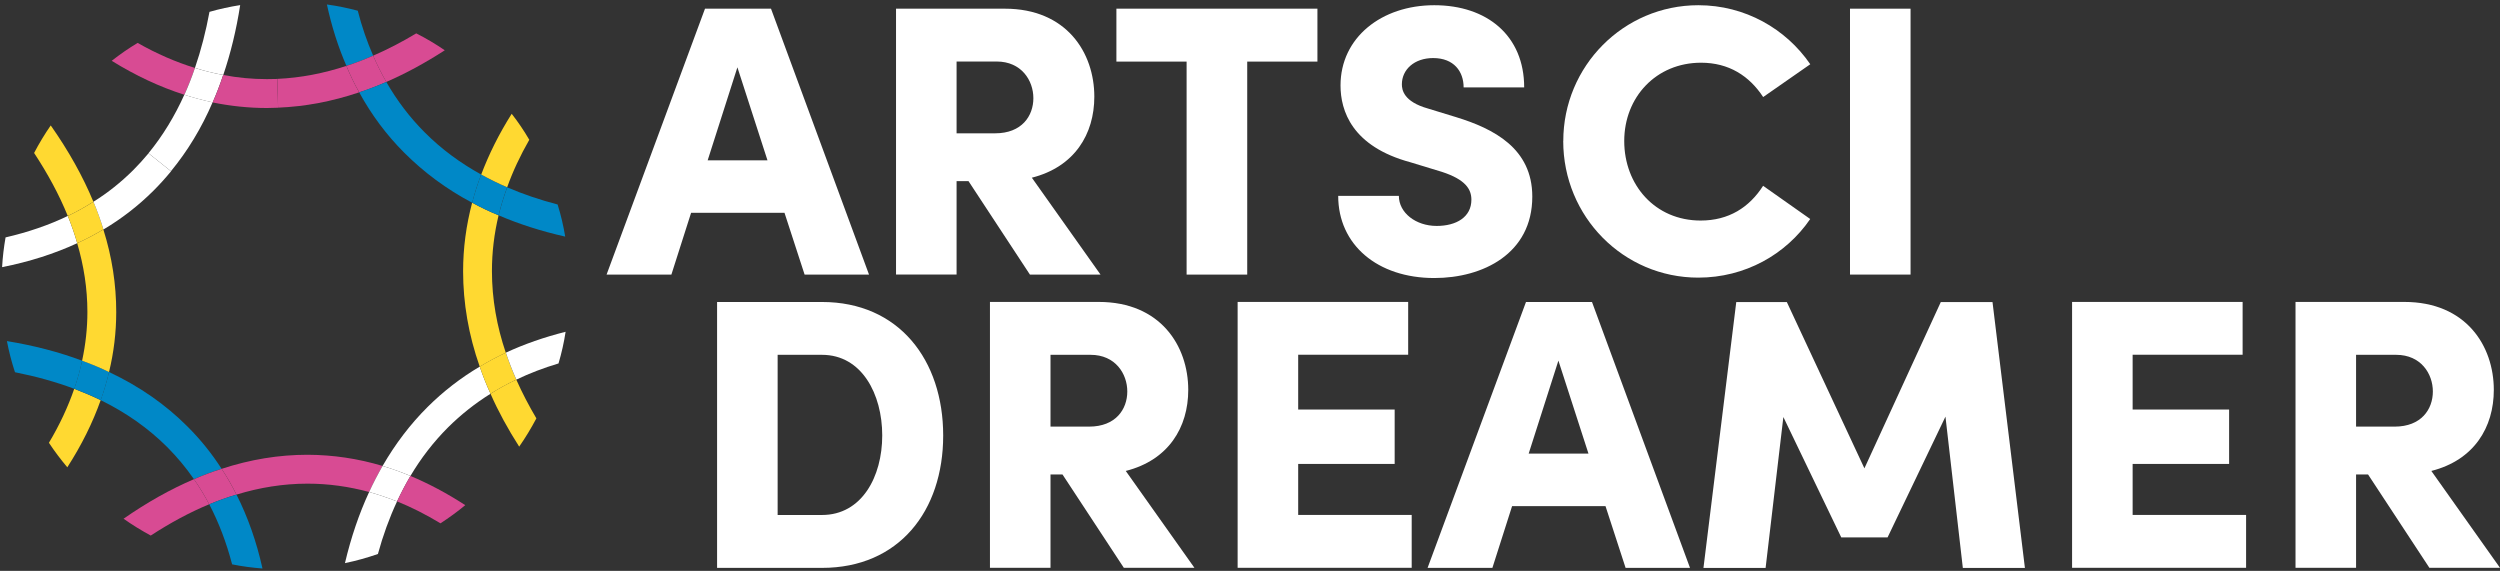 <?xml version="1.0" encoding="UTF-8"?>
<svg id="Layer_2" data-name="Layer 2" xmlns="http://www.w3.org/2000/svg" viewBox="0 0 440.5 100.59">
  <rect x="0" y="0" width="440.5" height="100.59" fill="#333333" stroke="none"/>
  <defs>
    <style>
      .cls-1 {
        fill: #d84b93;
      }

      .cls-1, .cls-2, .cls-3, .cls-4 {
        stroke-width: 0px;
      }

      .cls-2 {
        fill: #fff;
      }

      .cls-3 {
        fill: #ffd931;
      }

      .cls-4 {
        fill: #0088c7;
      }
    </style>
  </defs>
  <g id="Layer_1-2" data-name="Layer 1">
    <g>
      <path class="cls-2" d="m.37,47.07c.1-1.78.31-3.53.61-5.24,3.97-.92,7.63-2.17,10.97-3.78.64,1.59,1.2,3.19,1.66,4.8-4.02,1.86-8.43,3.27-13.24,4.22Z"/>
      <path class="cls-4" d="m2.64,65.59c-.59-1.8-1.07-3.63-1.42-5.49,4.76.78,9.19,1.93,13.26,3.46-.36,1.66-.83,3.31-1.39,4.95-3.31-1.24-6.8-2.2-10.44-2.92Z"/>
      <path class="cls-3" d="m6.01,26.95c.88-1.68,1.86-3.31,2.93-4.85,3.15,4.48,5.66,8.97,7.51,13.44-1.44.93-2.93,1.76-4.51,2.51-1.54-3.8-3.56-7.49-5.93-11.1Z"/>
      <path class="cls-3" d="m11.86,82.34c-1.15-1.37-2.24-2.81-3.24-4.32,1.88-3.15,3.36-6.32,4.46-9.51,1.59.61,3.15,1.27,4.66,2-1.41,3.98-3.37,7.93-5.88,11.83Z"/>
      <path class="cls-3" d="m13.61,42.85c-.46-1.61-1.02-3.2-1.66-4.8,1.58-.75,3.07-1.58,4.51-2.51.68,1.63,1.27,3.25,1.76,4.88-1.47.88-3,1.7-4.61,2.42Z"/>
      <path class="cls-4" d="m13.08,68.5c.56-1.64,1.03-3.29,1.39-4.95,1.64.59,3.22,1.25,4.75,2-.39,1.66-.88,3.31-1.47,4.95-1.51-.73-3.07-1.39-4.66-2Z"/>
      <path class="cls-3" d="m14.47,63.55c.61-2.85.93-5.7.93-8.58,0-4.12-.63-8.15-1.8-12.12,1.61-.73,3.14-1.54,4.61-2.42,1.53,4.85,2.27,9.7,2.27,14.55,0,3.56-.42,7.09-1.27,10.58-1.53-.75-3.1-1.41-4.75-2Z"/>
      <path class="cls-2" d="m18.22,40.43c-.49-1.63-1.08-3.25-1.76-4.88,2.56-1.59,4.88-3.46,7-5.56.95-.95,1.85-1.95,2.71-2.98l3.97,3.17c-.98,1.19-2,2.32-3.09,3.41-2.64,2.63-5.58,4.92-8.83,6.85Z"/>
      <path class="cls-4" d="m17.74,70.5c.59-1.64,1.08-3.29,1.47-4.95,5.34,2.51,9.98,5.73,13.9,9.68,2.24,2.24,4.22,4.7,5.93,7.37-1.63.51-3.24,1.12-4.87,1.83-1.39-2.02-2.95-3.88-4.66-5.61-3.42-3.42-7.39-6.17-11.78-8.32Z"/>
      <path class="cls-1" d="m19.69,10.71c1.46-1.15,2.98-2.2,4.56-3.15,3.34,1.9,6.71,3.37,10.1,4.41-.56,1.63-1.19,3.2-1.86,4.73-4.31-1.37-8.58-3.37-12.8-5.98Z"/>
      <path class="cls-1" d="m26.57,94.37c-1.66-.9-3.25-1.88-4.8-2.97,4.14-2.88,8.27-5.2,12.41-6.97.98,1.41,1.86,2.88,2.68,4.42-3.51,1.46-6.93,3.32-10.29,5.51Z"/>
      <path class="cls-2" d="m30.13,30.17l-3.97-3.17c2.54-3.1,4.63-6.56,6.32-10.31,1.66.54,3.32.98,4.98,1.34-1.95,4.53-4.41,8.58-7.34,12.14Z"/>
      <path class="cls-2" d="m32.49,16.7c.68-1.53,1.31-3.1,1.86-4.73,1.66.53,3.32.93,4.98,1.24-.56,1.66-1.17,3.27-1.86,4.83-1.66-.36-3.32-.8-4.98-1.34Z"/>
      <path class="cls-1" d="m36.86,88.86c-.81-1.54-1.7-3.02-2.68-4.42,1.63-.71,3.24-1.32,4.87-1.83.97,1.46,1.83,2.97,2.61,4.54-1.61.47-3.2,1.05-4.8,1.71Z"/>
      <path class="cls-2" d="m34.35,11.97c1.08-3.15,1.93-6.46,2.56-9.88,1.76-.51,3.58-.9,5.41-1.19-.68,4.39-1.68,8.49-2.98,12.31-1.66-.31-3.32-.71-4.98-1.24Z"/>
      <path class="cls-1" d="m37.47,18.04c.7-1.56,1.31-3.17,1.86-4.83,2.54.49,5.1.73,7.68.73h.07c.59,0,1.19-.02,1.78-.03l.14,5.07c-.63.03-1.27.05-1.92.05h-.07c-3.2,0-6.39-.34-9.54-.98Z"/>
      <path class="cls-4" d="m40.9,99.44c-1-3.83-2.34-7.36-4.03-10.58,1.59-.66,3.19-1.24,4.8-1.71,2,3.95,3.53,8.29,4.58,13.02-1.81-.14-3.59-.37-5.34-.73Z"/>
      <path class="cls-1" d="m41.66,87.15c-.78-1.58-1.64-3.09-2.61-4.54,5.05-1.66,10.09-2.48,15.12-2.48h.05c4.44.02,8.83.66,13.19,1.97-.85,1.47-1.64,3-2.37,4.59-3.58-.97-7.19-1.47-10.82-1.47h-.05c-4.26,0-8.43.68-12.51,1.93Z"/>
      <path class="cls-1" d="m49,18.97l-.14-5.07c4.15-.19,8.2-.98,12.17-2.29.66,1.61,1.41,3.17,2.25,4.66-4.76,1.61-9.53,2.51-14.29,2.7Z"/>
      <path class="cls-4" d="m61.04,11.61c-1.46-3.36-2.61-6.97-3.44-10.82,1.85.25,3.68.63,5.44,1.1.71,2.8,1.63,5.44,2.71,7.92-1.56.68-3.12,1.29-4.71,1.8Z"/>
      <path class="cls-1" d="m63.29,16.27c-.85-1.49-1.59-3.05-2.25-4.66,1.59-.51,3.15-1.12,4.71-1.8.7,1.61,1.47,3.15,2.32,4.63-1.59.7-3.19,1.31-4.78,1.83Z"/>
      <path class="cls-2" d="m60.78,99.22c1.07-4.53,2.49-8.7,4.26-12.53,1.64.46,3.29,1.02,4.92,1.66-1.37,2.93-2.49,6.04-3.37,9.26-1.88.66-3.81,1.2-5.8,1.61Z"/>
      <path class="cls-4" d="m63.29,16.27c1.59-.53,3.19-1.14,4.78-1.83,1.88,3.29,4.14,6.26,6.76,8.88,2.95,2.97,6.31,5.42,9.95,7.43-.63,1.64-1.15,3.31-1.59,4.97-4.51-2.39-8.49-5.34-11.95-8.8-3.14-3.14-5.78-6.68-7.95-10.65Z"/>
      <path class="cls-2" d="m65.04,86.69c.73-1.59,1.53-3.12,2.37-4.59,1.64.49,3.27,1.08,4.92,1.76-.86,1.44-1.64,2.95-2.37,4.49-1.63-.64-3.27-1.2-4.92-1.66Z"/>
      <path class="cls-1" d="m68.07,14.44c-.85-1.47-1.63-3.02-2.32-4.63,2.58-1.12,5.12-2.44,7.59-3.93,1.75.88,3.42,1.88,5.03,2.98-3.44,2.22-6.87,4.09-10.31,5.58Z"/>
      <path class="cls-1" d="m69.95,88.35c.73-1.54,1.51-3.05,2.37-4.49,3.24,1.36,6.46,3.07,9.66,5.15-1.39,1.15-2.86,2.22-4.37,3.2-2.54-1.54-5.09-2.83-7.66-3.87Z"/>
      <path class="cls-2" d="m72.33,83.86c-1.64-.68-3.27-1.27-4.92-1.76,2.24-3.88,4.88-7.36,7.95-10.41,2.75-2.73,5.8-5.1,9.17-7.09.54,1.59,1.17,3.19,1.9,4.78-2.73,1.7-5.22,3.68-7.48,5.92-2.58,2.58-4.78,5.44-6.63,8.56Z"/>
      <path class="cls-3" d="m81.6,47.77c0-4.05.54-8.07,1.59-12.05,1.49.81,3.05,1.56,4.66,2.22-.78,3.25-1.17,6.53-1.17,9.83,0,4.92.86,9.71,2.44,14.38-1.59.75-3.12,1.56-4.59,2.46-1.97-5.61-2.93-11.22-2.93-16.83Z"/>
      <path class="cls-4" d="m83.19,35.72c.44-1.66.97-3.32,1.59-4.97,1.47.83,3,1.58,4.58,2.25-.61,1.64-1.1,3.29-1.51,4.93-1.61-.66-3.17-1.41-4.66-2.22Z"/>
      <path class="cls-3" d="m86.43,69.38c-.73-1.59-1.36-3.19-1.9-4.78,1.47-.9,3-1.71,4.59-2.46.54,1.59,1.15,3.19,1.85,4.75-1.58.75-3.1,1.58-4.54,2.49Z"/>
      <path class="cls-3" d="m89.37,33c-1.58-.68-3.1-1.42-4.58-2.25,1.36-3.59,3.14-7.17,5.37-10.7,1.14,1.46,2.17,2.98,3.1,4.58-1.59,2.78-2.9,5.56-3.9,8.37Z"/>
      <path class="cls-3" d="m86.43,69.38c1.44-.92,2.97-1.75,4.54-2.49,1.03,2.32,2.22,4.59,3.54,6.83-.92,1.73-1.92,3.39-3.03,4.98-1.98-3.1-3.68-6.2-5.05-9.32Z"/>
      <path class="cls-4" d="m87.86,37.94c.41-1.64.9-3.29,1.51-4.93,2.83,1.22,5.81,2.22,8.88,3.02.58,1.85,1.02,3.73,1.34,5.66-4.2-.95-8.1-2.19-11.73-3.75Z"/>
      <path class="cls-2" d="m90.98,66.89c-.7-1.56-1.31-3.15-1.85-4.75,3.25-1.51,6.76-2.73,10.53-3.68-.29,1.9-.71,3.76-1.25,5.58-2.61.78-5.1,1.73-7.43,2.85Z"/>
    </g>
    <g>
      <path class="cls-2" d="m126.35,53.21h18.49c13.53,0,21.35,10.2,21.35,23.53s-7.82,23.32-21.35,23.32h-18.49v-46.85Zm18.49,37.53c7,0,10.61-6.73,10.61-14.01s-3.6-14.21-10.61-14.21h-7.82v28.22h7.82Z"/>
      <path class="cls-2" d="m187.21,83.6h-2.11v16.45h-10.67v-46.85h19.17c10.88,0,15.77,7.75,15.77,15.5,0,6.6-3.47,12.37-11.01,14.28l12.1,17.07h-12.44l-10.81-16.45Zm-2.11-8.43h6.8c4.69,0,6.73-3.06,6.73-6.19s-2.11-6.46-6.46-6.46h-7.07v12.65Z"/>
      <path class="cls-2" d="m248.74,90.74v9.31h-30.67v-46.85h30.05v9.31h-19.38v9.65h17v9.59h-17v8.98h19.99Z"/>
      <path class="cls-2" d="m282.88,89.18h-16.45l-3.47,10.88h-11.42l17.34-46.85h11.63l17.27,46.85h-11.35l-3.54-10.88Zm-2.99-9.25l-5.3-16.39-5.24,16.39h10.54Z"/>
      <path class="cls-2" d="m345.85,100.06l-3.06-26.65-10.2,21.28h-8.16l-10.2-21.21-3.13,26.59h-10.95l5.78-46.85h8.91l13.67,29.3,13.46-29.3h9.11l5.71,46.85h-10.95Z"/>
      <path class="cls-2" d="m395.76,90.74v9.31h-30.66v-46.85h30.05v9.31h-19.38v9.65h17v9.59h-17v8.98h19.99Z"/>
      <path class="cls-2" d="m417.25,83.6h-2.11v16.45h-10.67v-46.85h19.17c10.88,0,15.77,7.75,15.77,15.5,0,6.6-3.47,12.37-11.01,14.28l12.1,17.07h-12.44l-10.81-16.45Zm-2.11-8.43h6.8c4.69,0,6.73-3.06,6.73-6.19s-2.11-6.46-6.46-6.46h-7.07v12.65Z"/>
    </g>
    <g>
      <path class="cls-2" d="m138.22,37.5h-16.45l-3.47,10.88h-11.42L124.22,1.53h11.63l17.27,46.85h-11.35l-3.54-10.88Zm-2.99-9.25l-5.3-16.39-5.24,16.39h10.54Z"/>
      <path class="cls-2" d="m170.66,31.92h-2.11v16.45h-10.67V1.53h19.17c10.88,0,15.77,7.75,15.77,15.5,0,6.6-3.47,12.37-11.01,14.28l12.1,17.07h-12.44l-10.81-16.45Zm-2.11-8.43h6.8c4.69,0,6.73-3.06,6.73-6.19s-2.11-6.46-6.46-6.46h-7.07v12.65Z"/>
      <path class="cls-2" d="m232.13,10.85h-12.37v37.53h-10.68V10.85h-12.37V1.53h35.42v9.31Z"/>
      <path class="cls-2" d="m235.81,34.51h10.67c0,2.99,2.99,5.3,6.66,5.3,3.47,0,6.12-1.56,6.12-4.62,0-1.84-1.02-3.54-5.17-4.9l-5.58-1.7c-10.33-2.79-12.31-9.11-12.31-13.53,0-8.43,7.21-14.14,16.52-14.14s15.84,5.37,15.84,14.48h-10.67c0-2.79-1.7-5.17-5.37-5.17-3.33,0-5.51,2.04-5.51,4.62,0,.95.27,3.06,4.62,4.28l4.9,1.5c6.66,2.04,13.46,5.51,13.46,14.01,0,10.06-8.7,14.35-17.27,14.35-10,0-16.93-5.85-16.93-14.48Z"/>
      <path class="cls-2" d="m275.45,24.85c0-13.19,10.61-23.93,23.8-23.93,8.23,0,15.43,4.15,19.72,10.4l-8.3,5.78c-2.45-3.74-6.05-6.05-10.95-6.05-7.89,0-13.53,6.05-13.53,13.8s5.44,14.01,13.46,14.01c4.96,0,8.57-2.31,11.01-6.12l8.3,5.85c-4.28,6.26-11.49,10.33-19.72,10.33-13.19,0-23.8-10.74-23.8-24.07Z"/>
      <path class="cls-2" d="m325.97,1.53h10.67v46.85h-10.67V1.53Z"/>
    </g>
  </g>
</svg>